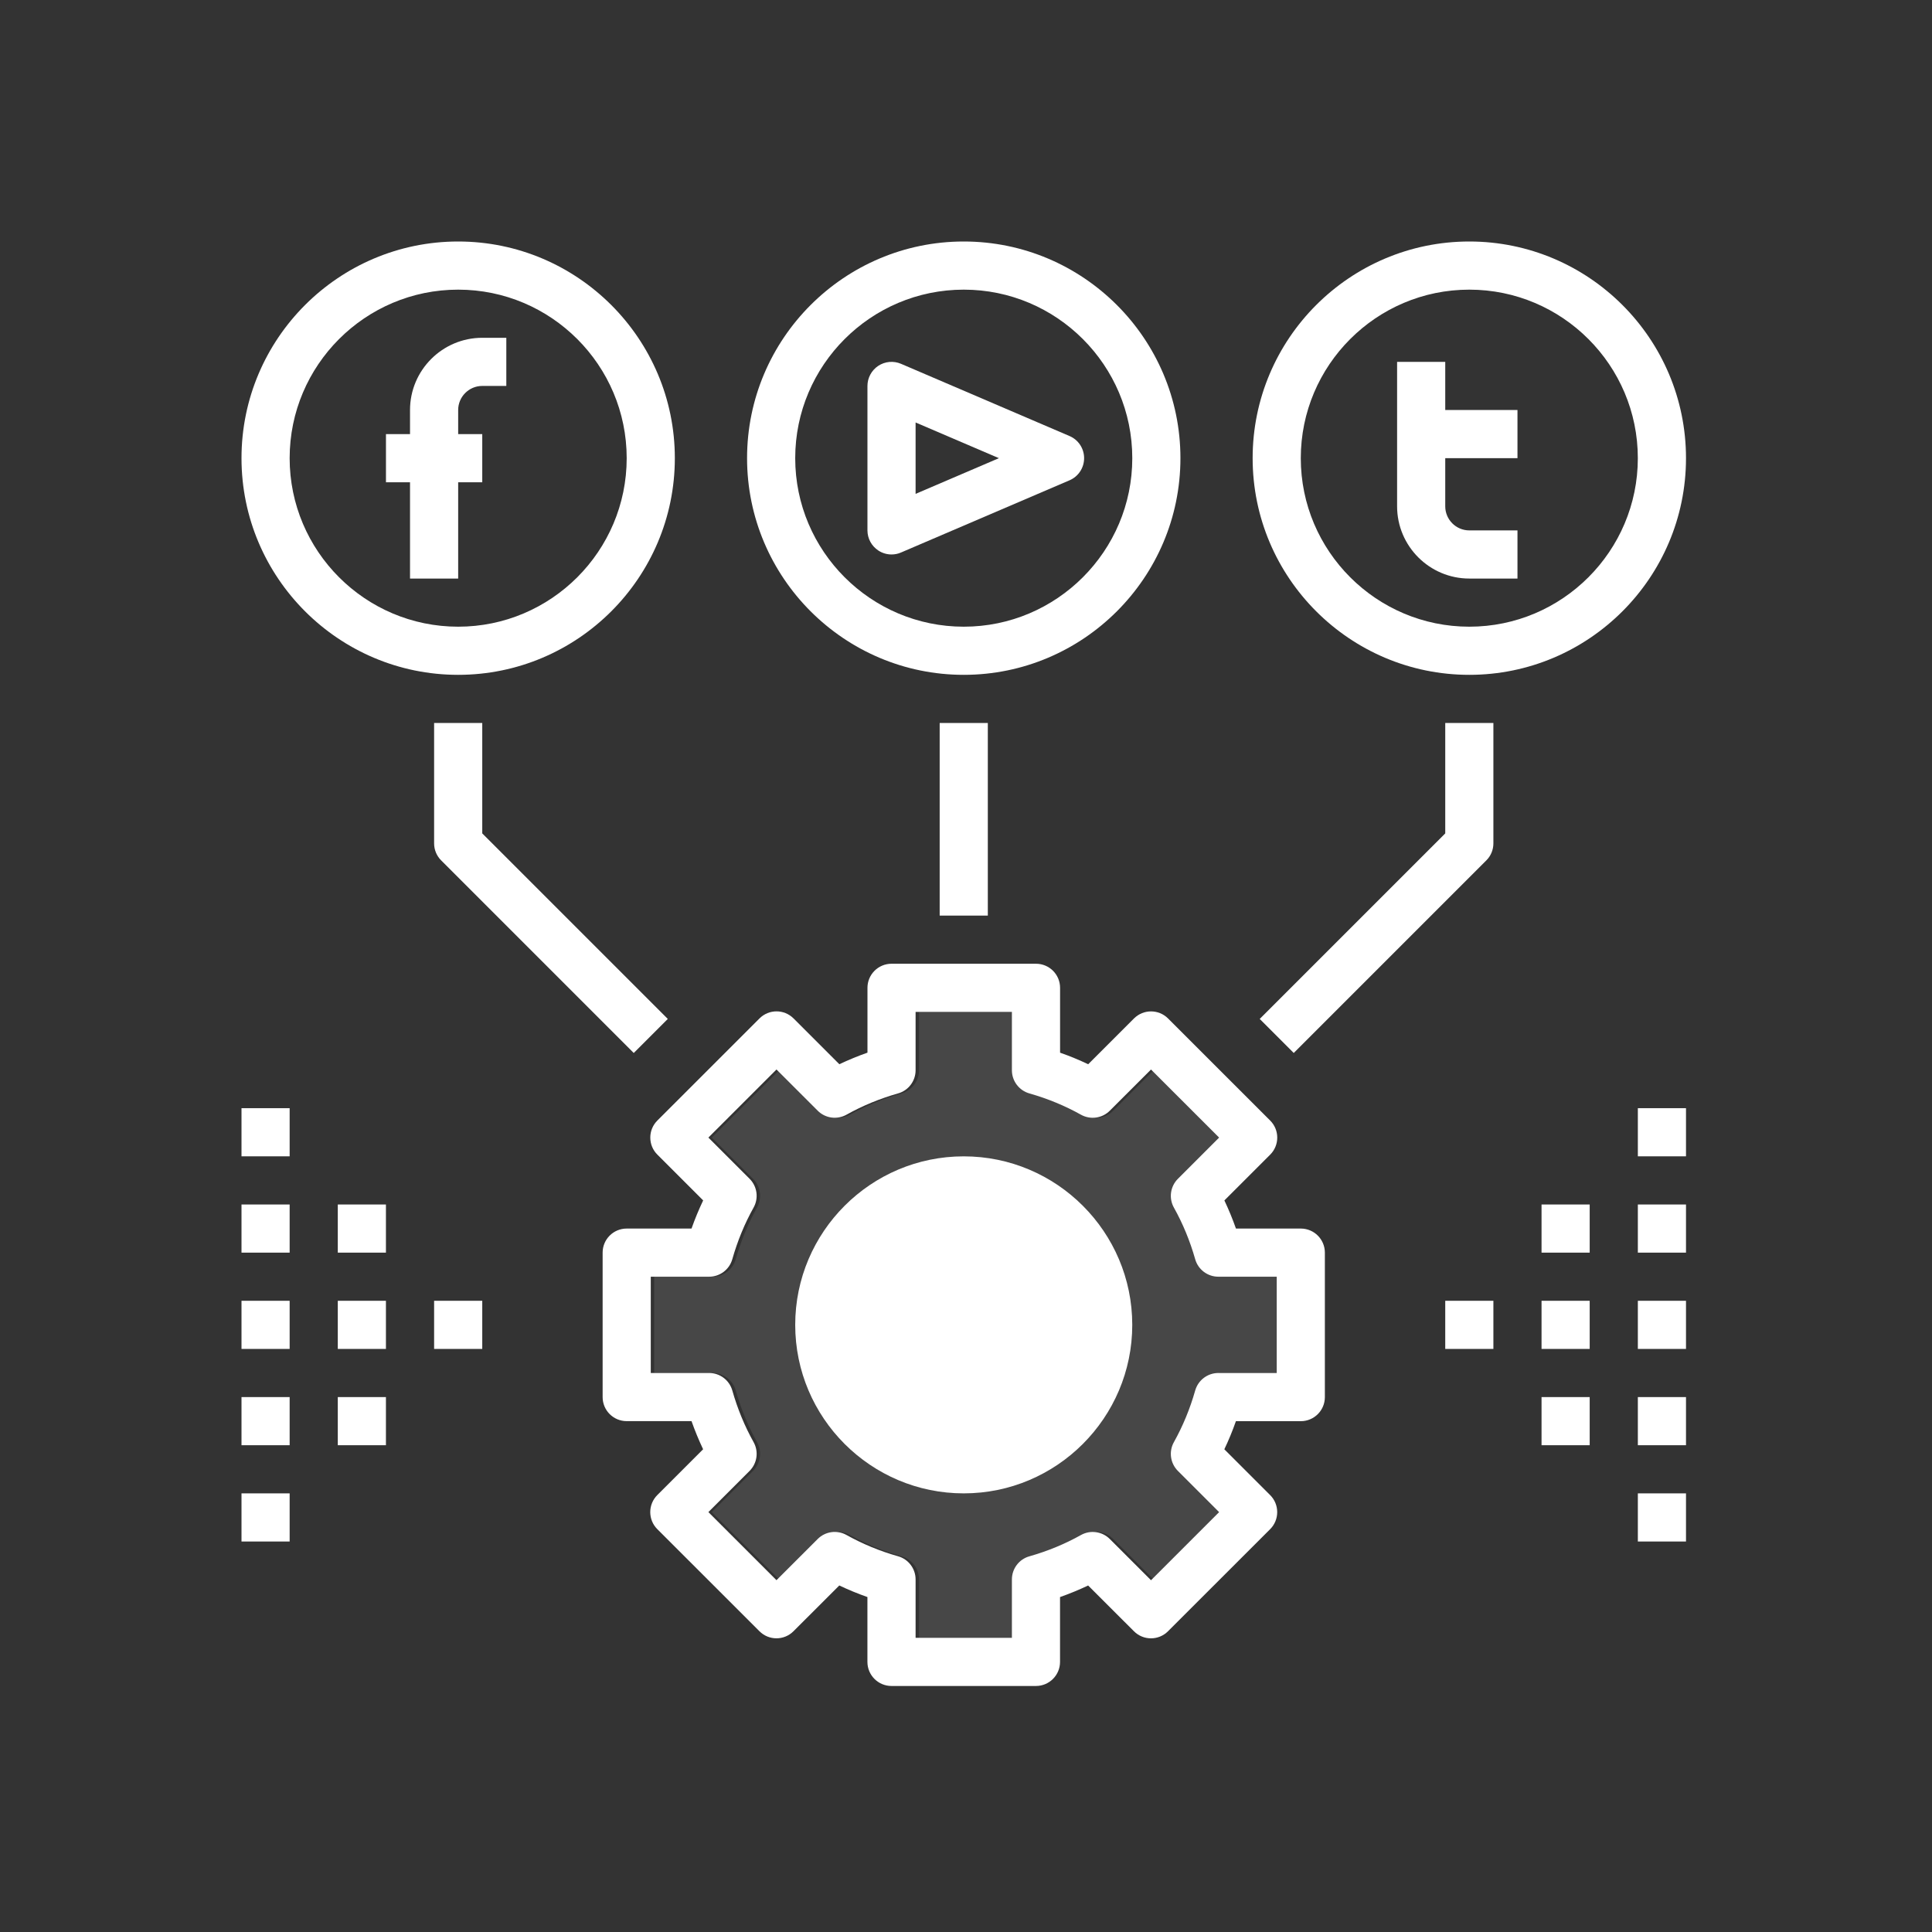 <svg width="88" height="88" viewBox="0 0 88 88" fill="none" xmlns="http://www.w3.org/2000/svg">
<rect x="0" y="0" width="88" height="88" fill="#333333" stroke="none"/>
<path fill-rule="evenodd" clip-rule="evenodd" d="M58.309 62.538H55.65C55.16 62.538 54.729 62.864 54.595 63.337C54.359 64.168 54.034 64.959 53.626 65.688C53.387 66.117 53.461 66.652 53.808 66.998L55.685 68.876L52.583 71.977L50.706 70.099C50.359 69.754 49.824 69.678 49.395 69.917C48.666 70.325 47.876 70.652 47.044 70.888C46.573 71.02 46.247 71.451 46.247 71.942V74.601H41.861V71.942C41.861 71.451 41.535 71.02 41.063 70.887C40.232 70.651 39.442 70.324 38.712 69.916C38.283 69.677 37.748 69.753 37.402 70.098L35.525 71.975L32.422 68.874L34.3 66.997C34.646 66.651 34.721 66.114 34.482 65.687C34.074 64.957 33.748 64.167 33.513 63.336C33.379 62.864 32.948 62.538 32.458 62.538H29.798V58.152H32.458C32.948 58.152 33.379 57.827 33.513 57.354C33.748 56.523 34.074 55.732 34.482 55.003C34.721 54.574 34.646 54.039 34.3 53.693L32.422 51.815L35.525 48.714L37.402 50.592C37.748 50.938 38.285 51.011 38.712 50.773C39.442 50.366 40.232 50.039 41.063 49.803C41.535 49.67 41.861 49.239 41.861 48.749V46.09H46.247V48.749C46.247 49.239 46.573 49.67 47.044 49.804C47.876 50.04 48.666 50.367 49.395 50.775C49.825 51.013 50.359 50.939 50.706 50.593L52.583 48.715L55.685 51.816L53.808 53.694C53.461 54.04 53.387 54.576 53.626 55.004C54.034 55.733 54.359 56.524 54.595 57.355C54.729 57.827 55.16 58.152 55.65 58.152H58.309V62.538Z" fill="white" fill-opacity="0.1"/>
<path fill-rule="evenodd" clip-rule="evenodd" d="M20.869 11C26.31 11 30.738 15.427 30.738 20.869C30.738 26.311 26.31 30.738 20.869 30.738C15.428 30.738 11 26.311 11 20.869C11 15.427 15.428 11 20.869 11ZM20.869 13.193C16.636 13.193 13.193 16.637 13.193 20.869C13.193 25.101 16.636 28.545 20.869 28.545C25.102 28.545 28.545 25.101 28.545 20.869C28.545 16.637 25.102 13.193 20.869 13.193Z" fill="white"/>
<path fill-rule="evenodd" clip-rule="evenodd" d="M43.898 11C49.339 11 53.767 15.427 53.767 20.869C53.767 26.311 49.339 30.738 43.898 30.738C38.456 30.738 34.028 26.311 34.028 20.869C34.028 15.427 38.456 11 43.898 11ZM36.221 20.869C36.221 25.101 39.665 28.545 43.898 28.545C48.13 28.545 51.574 25.101 51.574 20.869C51.574 16.637 48.13 13.193 43.898 13.193C39.665 13.193 36.221 16.637 36.221 20.869Z" fill="white"/>
<path fill-rule="evenodd" clip-rule="evenodd" d="M57.056 20.869C57.056 15.427 61.484 11 66.925 11C72.367 11 76.795 15.427 76.795 20.869C76.795 26.311 72.367 30.738 66.925 30.738C61.484 30.738 57.056 26.311 57.056 20.869ZM59.249 20.869C59.249 25.101 62.693 28.545 66.925 28.545C71.158 28.545 74.601 25.101 74.601 20.869C74.601 16.637 71.158 13.193 66.925 13.193C62.693 13.193 59.249 16.637 59.249 20.869Z" fill="white"/>
<path d="M20.869 26.352V21.966H21.966V19.773H20.869V18.676C20.869 18.071 21.362 17.579 21.966 17.579H23.062V15.386H21.966C20.152 15.386 18.676 16.862 18.676 18.676V19.773H17.58V21.966H18.676V26.352H20.869Z" fill="white"/>
<path fill-rule="evenodd" clip-rule="evenodd" d="M41.04 16.571L48.716 19.861C49.12 20.033 49.38 20.43 49.38 20.869C49.38 21.308 49.12 21.704 48.716 21.877L41.04 25.166C40.902 25.227 40.754 25.255 40.608 25.255C40.396 25.255 40.186 25.194 40.005 25.074C39.697 24.87 39.511 24.527 39.511 24.159V17.579C39.511 17.211 39.697 16.867 40.005 16.663C40.313 16.46 40.701 16.426 41.04 16.571ZM45.5 20.869L41.704 19.243V22.495L45.5 20.869Z" fill="white"/>
<path d="M65.829 16.483H63.636V23.062C63.636 24.876 65.112 26.352 66.925 26.352H69.119V24.159H66.925C66.321 24.159 65.829 23.667 65.829 23.062V20.869H69.119V18.676H65.829V16.483Z" fill="white"/>
<path fill-rule="evenodd" clip-rule="evenodd" d="M56.296 55.959H59.249C59.855 55.959 60.346 56.449 60.346 57.057V63.636C60.346 64.243 59.855 64.733 59.249 64.733H56.294C56.141 65.171 55.964 65.599 55.767 66.013L57.854 68.1C58.06 68.305 58.175 68.584 58.175 68.875C58.175 69.167 58.06 69.445 57.854 69.651L53.201 74.302C52.772 74.731 52.079 74.731 51.65 74.302L49.563 72.217C49.15 72.413 48.721 72.59 48.283 72.744V75.697C48.283 76.304 47.791 76.794 47.186 76.794H40.607C40.001 76.794 39.51 76.304 39.51 75.697V72.743C39.071 72.59 38.644 72.413 38.229 72.216L36.142 74.301C35.714 74.73 35.021 74.73 34.592 74.301L29.939 69.65C29.733 69.445 29.618 69.166 29.618 68.874C29.618 68.583 29.733 68.305 29.939 68.099L32.026 66.012C31.83 65.598 31.653 65.17 31.498 64.731H28.545C27.94 64.731 27.449 64.241 27.449 63.635V57.056C27.449 56.449 27.94 55.959 28.545 55.959H31.498C31.653 55.52 31.83 55.093 32.028 54.677L29.941 52.59C29.735 52.385 29.62 52.107 29.62 51.815C29.62 51.523 29.735 51.246 29.941 51.04L34.594 46.388C35.023 45.959 35.716 45.959 36.145 46.388L38.231 48.474C38.645 48.278 39.074 48.101 39.512 47.947V44.993C39.512 44.387 40.004 43.897 40.609 43.897H47.188C47.794 43.897 48.285 44.387 48.285 44.993V47.948C48.724 48.101 49.151 48.278 49.566 48.475L51.652 46.389C52.081 45.961 52.774 45.961 53.203 46.389L57.856 51.041C58.062 51.246 58.177 51.525 58.177 51.816C58.177 52.108 58.062 52.385 57.856 52.592L55.769 54.678C55.965 55.093 56.142 55.52 56.296 55.959ZM55.494 62.538H58.153V58.152H55.494C55.004 58.152 54.573 57.827 54.439 57.355C54.203 56.524 53.877 55.733 53.469 55.004C53.23 54.576 53.305 54.04 53.651 53.694L55.529 51.816L52.427 48.715L50.549 50.592C50.203 50.939 49.669 51.012 49.239 50.775C48.51 50.367 47.719 50.04 46.888 49.804C46.416 49.67 46.091 49.239 46.091 48.749V46.09H41.704V48.749C41.704 49.239 41.379 49.67 40.907 49.803C40.076 50.039 39.285 50.365 38.556 50.773C38.128 51.011 37.592 50.938 37.246 50.591L35.368 48.714L32.266 51.815L34.143 53.692C34.49 54.039 34.564 54.574 34.325 55.003C33.917 55.732 33.592 56.523 33.356 57.354C33.222 57.827 32.791 58.152 32.301 58.152H29.642V62.538H32.301C32.791 62.538 33.222 62.864 33.356 63.336C33.592 64.167 33.917 64.957 34.325 65.687C34.564 66.114 34.49 66.65 34.143 66.997L32.266 68.874L35.368 71.975L37.246 70.098C37.592 69.753 38.126 69.677 38.556 69.916C39.285 70.324 40.076 70.651 40.907 70.886C41.379 71.02 41.704 71.451 41.704 71.941V74.601H46.091V71.941C46.091 71.451 46.416 71.02 46.888 70.888C47.719 70.652 48.51 70.325 49.239 69.917C49.668 69.678 50.203 69.754 50.549 70.099L52.427 71.977L55.529 68.875L53.651 66.998C53.305 66.652 53.23 66.117 53.469 65.688C53.877 64.959 54.203 64.168 54.439 63.337C54.573 62.864 55.004 62.538 55.494 62.538Z" fill="white"/>
<path d="M43.897 52.67C39.664 52.67 36.221 56.114 36.221 60.346C36.221 64.577 39.664 68.021 43.897 68.021C48.13 68.021 51.573 64.577 51.573 60.346C51.573 56.114 48.13 52.67 43.897 52.67Z" fill="white"/>
<path d="M19.773 32.931V38.414C19.773 38.706 19.888 38.984 20.094 39.189L28.866 47.962L30.417 46.411L21.966 37.96V32.931H19.773Z" fill="white"/>
<path d="M65.829 37.96L57.378 46.411L58.928 47.962L67.701 39.189C67.907 38.984 68.022 38.706 68.022 38.414V32.931H65.829V37.96Z" fill="white"/>
<rect x="42.801" y="32.931" width="2.193" height="8.773" fill="white"/>
<rect x="74.602" y="59.249" width="2.193" height="2.193" fill="white"/>
<rect x="70.215" y="59.249" width="2.193" height="2.193" fill="white"/>
<rect x="70.215" y="63.635" width="2.193" height="2.193" fill="white"/>
<rect x="70.215" y="54.863" width="2.193" height="2.193" fill="white"/>
<rect x="65.829" y="59.249" width="2.193" height="2.193" fill="white"/>
<rect x="74.602" y="63.635" width="2.193" height="2.193" fill="white"/>
<rect x="74.602" y="68.021" width="2.193" height="2.193" fill="white"/>
<rect x="74.602" y="54.863" width="2.193" height="2.193" fill="white"/>
<rect x="74.602" y="50.476" width="2.193" height="2.193" fill="white"/>
<rect x="11" y="59.249" width="2.193" height="2.193" fill="white"/>
<rect x="15.386" y="59.249" width="2.193" height="2.193" fill="white"/>
<rect x="15.386" y="54.863" width="2.193" height="2.193" fill="white"/>
<rect x="15.386" y="63.635" width="2.193" height="2.193" fill="white"/>
<rect x="19.773" y="59.249" width="2.193" height="2.193" fill="white"/>
<rect x="11" y="54.863" width="2.193" height="2.193" fill="white"/>
<rect x="11" y="50.476" width="2.193" height="2.193" fill="white"/>
<rect x="11" y="63.635" width="2.193" height="2.193" fill="white"/>
<rect x="11" y="68.021" width="2.193" height="2.193" fill="white"/>
</svg>
